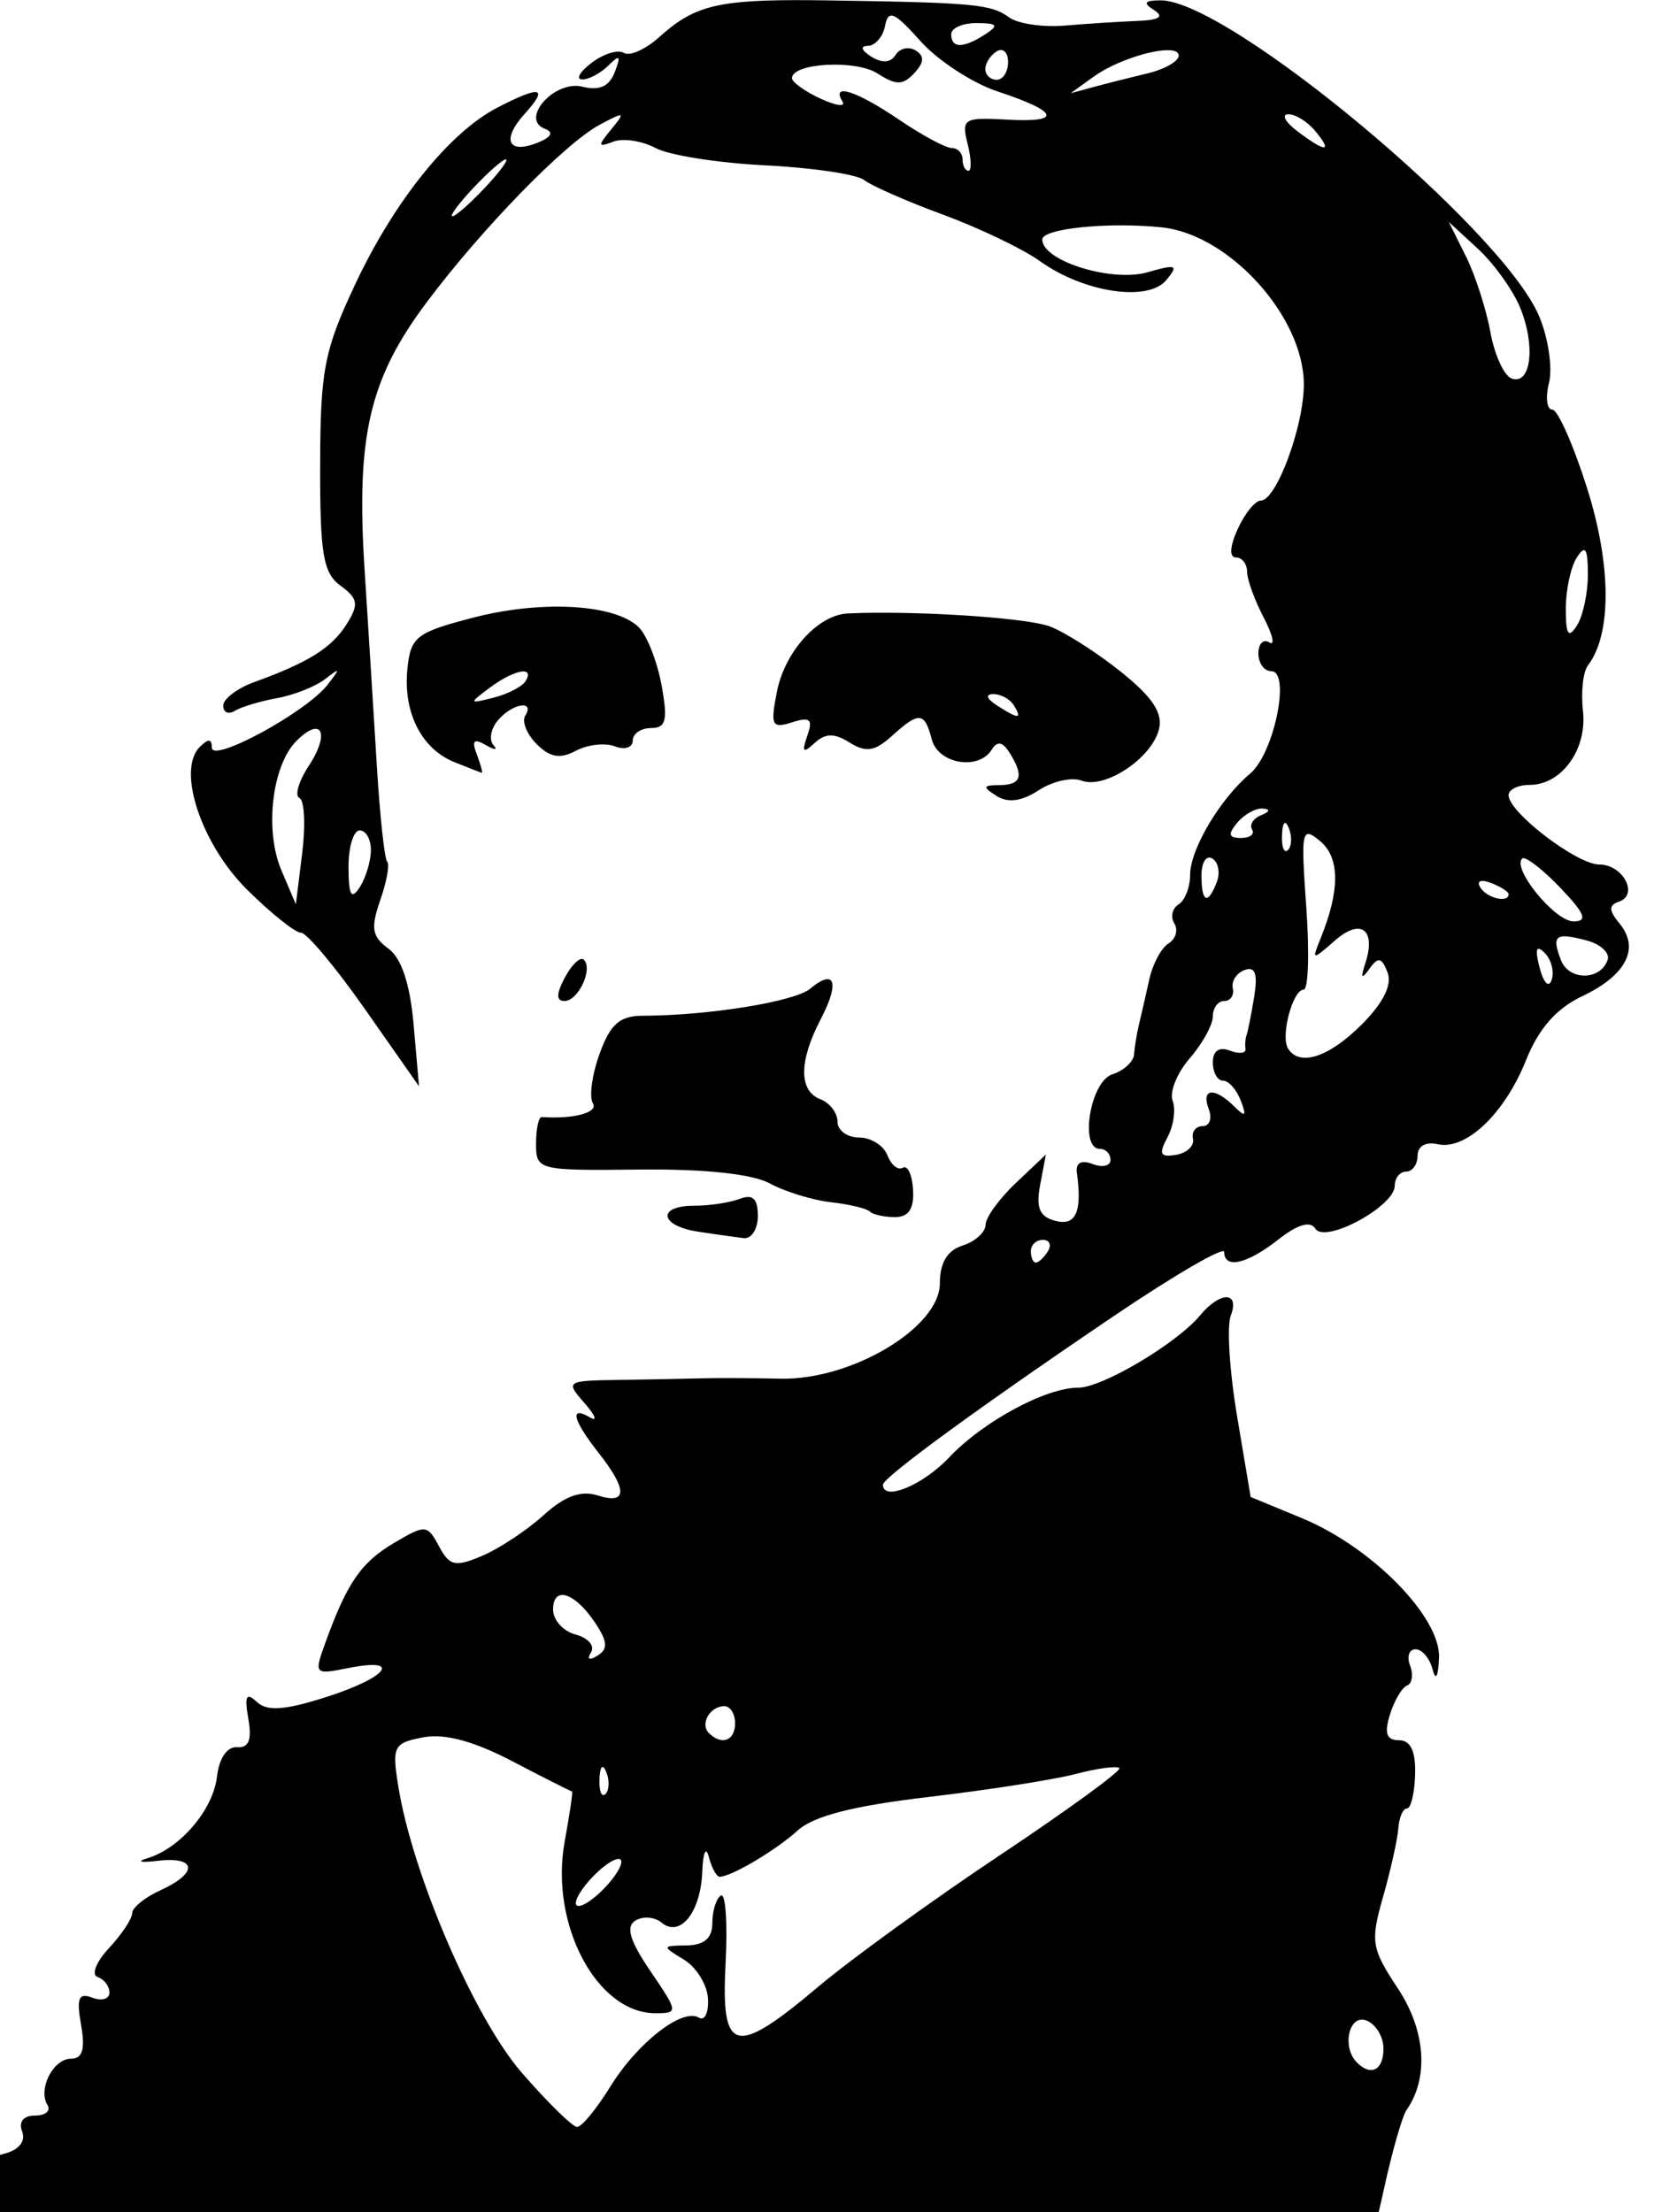 <?xml version="1.0" encoding="UTF-8" standalone="no"?>
<!-- Created with Inkscape (http://www.inkscape.org/) -->

<svg
   xmlns:dc="http://purl.org/dc/elements/1.1/"
   xmlns:cc="http://creativecommons.org/ns#"
   xmlns:rdf="http://www.w3.org/1999/02/22-rdf-syntax-ns#"
   xmlns:svg="http://www.w3.org/2000/svg"
   xmlns="http://www.w3.org/2000/svg"
   xmlns:sodipodi="http://sodipodi.sourceforge.net/DTD/sodipodi-0.dtd"
   xmlns:inkscape="http://www.inkscape.org/namespaces/inkscape"
   width="38.532mm"
   height="51.542mm"
   viewBox="0 0 38.532 51.542"
   version="1.1"
   id="svg8"
   inkscape:version="0.92.3 (2405546, 2018-03-11)"
   sodipodi:docname="Edgar Allan Poe.svg">
  <title
     id="title53">Edgar Allan Poe</title>
  <defs
     id="defs2" />
  <sodipodi:namedview
     id="base"
     pagecolor="#ffffff"
     bordercolor="#666666"
     borderopacity="1.0"
     inkscape:pageopacity="0.0"
     inkscape:pageshadow="2"
     inkscape:zoom="1.3374176"
     inkscape:cx="309.73526"
     inkscape:cy="49.073028"
     inkscape:document-units="mm"
     inkscape:current-layer="layer1"
     showgrid="false"
     fit-margin-top="0"
     fit-margin-left="0"
     fit-margin-right="0"
     fit-margin-bottom="0"
     inkscape:window-width="1920"
     inkscape:window-height="1017"
     inkscape:window-x="3832"
     inkscape:window-y="-8"
     inkscape:window-maximized="1" />
  <g
     inkscape:label="Layer 1"
     inkscape:groupmode="layer"
     id="layer1"
     transform="translate(409.968,-2.178)">
    <path
       style="fill:#000000;stroke-width:3.78"
       d="m -1477.285,8.232 c -7.025,0.02 -8.95,0.677 -11.818,3.256 -1.197,1.076 -2.592,1.698 -3.102,1.383 -0.51,-0.315 -1.781,0.073 -2.824,0.863 -1.043,0.79 -1.425,1.449 -0.848,1.467 0.578,0.017 1.616,-0.529 2.309,-1.217 1.01,-1.002 1.122,-0.889 0.565,0.574 -0.481,1.263 -1.355,1.658 -2.84,1.285 -2.452,-0.615 -5.546,2.86 -3.297,3.703 0.781,0.293 0.573,0.717 -0.58,1.193 -2.652,1.095 -3.285,-0.21 -1.213,-2.5 2.149,-2.375 1.44,-2.54 -2.394,-0.557 -4.199,2.171 -9.053,8.203 -12.49,15.52 -2.73,5.812 -3.069,7.558 -3.088,15.861 -0.017,7.875 0.262,9.538 1.795,10.658 1.541,1.127 1.623,1.636 0.547,3.359 -1.308,2.095 -3.356,3.383 -8.113,5.105 -1.512,0.548 -2.75,1.484 -2.75,2.08 0,0.596 0.459,0.803 1.018,0.457 0.559,-0.346 2.232,-0.85 3.719,-1.119 1.486,-0.27 3.39,-1.027 4.232,-1.682 1.334,-1.037 1.358,-0.97 0.186,0.527 -1.885,2.405 -10.154,6.894 -10.154,5.512 0,-0.802 -0.309,-0.818 -1.068,-0.059 -2.031,2.031 0.142,8.559 4.184,12.561 2.093,2.073 4.219,3.77 4.723,3.77 0.504,0 3.044,3.038 5.644,6.75 l 4.729,6.75 -0.475,-5.418 c -0.314,-3.589 -1.065,-5.849 -2.223,-6.695 -1.443,-1.055 -1.565,-1.797 -0.711,-4.248 0.569,-1.633 0.844,-3.16 0.611,-3.393 -0.233,-0.233 -0.64,-3.985 -0.904,-8.336 -0.265,-4.351 -0.756,-12.206 -1.09,-17.457 -0.742,-11.673 0.438,-16.691 5.516,-23.453 4.875,-6.493 12.13,-13.931 15.166,-15.549 2.2,-1.173 2.284,-1.139 1.008,0.408 -1.207,1.463 -1.185,1.606 0.172,1.086 0.86,-0.33 2.535,-0.079 3.723,0.557 1.188,0.636 5.538,1.321 9.666,1.525 4.128,0.204 8.028,0.785 8.668,1.289 0.64,0.505 3.771,1.878 6.957,3.053 3.186,1.174 7.011,3.009 8.5,4.078 3.845,2.762 9.494,3.613 11.104,1.674 1.111,-1.339 0.906,-1.426 -1.643,-0.695 -3.15,0.903 -9.256,-0.996 -9.256,-2.879 0,-0.968 5.788,-1.557 10.5,-1.07 5.938,0.613 12.489,7.851 12.496,13.805 0,3.679 -2.416,10.219 -3.783,10.219 -0.49,0 -1.405,1.125 -2.031,2.5 -0.693,1.521 -0.755,2.5 -0.16,2.5 0.538,0 0.981,0.562 0.984,1.25 0,0.688 0.661,2.503 1.459,4.033 0.798,1.531 1.021,2.515 0.494,2.189 -0.526,-0.326 -0.959,0.109 -0.959,0.967 0,0.857 0.509,1.561 1.131,1.561 1.734,0 0.248,7.233 -1.85,9 -2.654,2.235 -5.281,6.664 -5.281,8.904 0,1.087 -0.457,2.26 -1.016,2.605 -0.559,0.345 -0.728,1.096 -0.373,1.67 0.354,0.573 0.128,1.364 -0.506,1.756 -0.633,0.391 -1.393,1.802 -1.688,3.137 -0.294,1.335 -0.7,3.103 -0.9,3.928 -0.201,0.825 -0.399,2.031 -0.441,2.682 -0.042,0.65 -0.907,1.447 -1.924,1.77 -1.924,0.611 -2.909,6.549 -1.086,6.549 0.513,-1e-5 0.934,0.436 0.934,0.969 0,0.533 -0.708,0.696 -1.574,0.363 -1,-0.384 -1.504,-0.099 -1.381,0.781 0.478,3.427 -0.087,4.688 -1.891,4.217 -1.394,-0.365 -1.722,-1.138 -1.34,-3.156 l 0.506,-2.674 -2.643,2.5 c -1.453,1.375 -2.653,3.031 -2.66,3.682 -0.01,0.65 -0.917,1.469 -2.018,1.818 -1.347,0.427 -2,1.513 -2,3.324 0,3.879 -7.751,8.519 -14,8.381 -2.475,-0.054 -5.625,-0.068 -7,-0.029 -1.375,0.038 -4.628,0.101 -7.231,0.139 -4.63,0.068 -4.694,0.111 -3,2.049 0.952,1.089 1.168,1.652 0.48,1.25 -1.837,-1.074 -1.525,0.221 0.75,3.113 2.572,3.271 2.54,4.578 -0.094,3.742 -1.46,-0.463 -2.897,0.064 -4.75,1.744 -1.461,1.325 -3.885,2.931 -5.387,3.568 -2.379,1.009 -2.87,0.9 -3.801,-0.84 -1.025,-1.915 -1.186,-1.925 -3.939,-0.299 -2.901,1.714 -4.129,3.49 -6.033,8.736 -1.027,2.829 -0.991,2.87 1.98,2.275 4.825,-0.965 3.497,0.813 -1.895,2.537 -3.674,1.175 -5.223,1.285 -6.125,0.439 -0.929,-0.871 -1.102,-0.528 -0.748,1.48 0.327,1.857 0.042,2.579 -0.99,2.5 -0.868,-0.067 -1.576,0.964 -1.76,2.562 -0.335,2.926 -3.225,6.327 -6.117,7.199 -1.012,0.305 -0.604,0.407 0.908,0.229 3.433,-0.406 3.575,1.065 0.25,2.58 -1.375,0.626 -2.5,1.535 -2.5,2.02 0,0.485 -0.919,1.87 -2.043,3.076 -1.124,1.206 -1.574,2.35 -1,2.541 0.574,0.191 1.043,0.808 1.043,1.371 0,0.563 -0.68,0.764 -1.51,0.445 -1.2,-0.46 -1.401,0.03 -0.984,2.393 0.376,2.136 0.127,2.973 -0.885,2.973 -1.575,-1e-5 -2.931,2.688 -2.064,4.09 0.309,0.5 -0.187,0.91 -1.103,0.91 -1.018,0 -1.458,0.544 -1.129,1.4 0.326,0.85 -0.273,1.615 -1.522,1.941 -1.575,0.412 -1.945,1.128 -1.578,3.049 0.279,1.457 0.037,2.425 -0.576,2.309 -0.295,-0.056 -0.521,-0.029 -0.705,0.102 h 123.561 c 0.19,-0.799 0.375,-1.589 0.529,-2.301 0.716,-3.3 1.616,-6.45 2,-7 1.971,-2.824 1.674,-6.986 -0.762,-10.668 -2.335,-3.529 -2.432,-4.121 -1.307,-8.07 0.668,-2.344 1.271,-5.049 1.34,-6.012 0.069,-0.963 0.409,-1.75 0.758,-1.75 0.348,-1e-5 0.672,-1.35 0.719,-3 0.058,-2.038 -0.397,-3 -1.416,-3 -1.097,0 -1.312,-0.606 -0.801,-2.25 0.385,-1.238 1.065,-2.391 1.512,-2.564 0.446,-0.173 0.565,-0.961 0.262,-1.75 -0.303,-0.789 -0.086,-1.436 0.482,-1.436 0.569,0 1.238,0.787 1.49,1.75 0.281,1.077 0.503,0.692 0.574,-1 0.151,-3.571 -5.896,-9.731 -12.053,-12.277 l -4.508,-1.863 -1.197,-7.129 c -0.659,-3.921 -0.908,-7.885 -0.555,-8.807 0.824,-2.146 -0.916,-2.171 -2.686,-0.039 -2.052,2.473 -8.602,6.365 -10.713,6.365 -2.871,0 -8.379,2.977 -11.367,6.145 -2.303,2.441 -5.807,3.881 -5.807,2.387 0,-0.636 8.47,-6.827 20.25,-14.799 5.362,-3.629 9.75,-6.179 9.75,-5.666 0,1.529 2.017,1.065 4.766,-1.098 1.69,-1.33 2.81,-1.658 3.246,-0.953 0.838,1.356 6.975,-1.953 6.982,-3.766 0,-0.688 0.456,-1.25 1.006,-1.25 0.55,-1e-5 1,-0.633 1,-1.406 0,-0.826 0.722,-1.241 1.75,-1.004 2.485,0.572 5.896,-2.665 7.787,-7.391 1.11,-2.774 2.66,-4.539 4.932,-5.617 3.861,-1.832 5.089,-4.202 3.299,-6.371 -0.964,-1.169 -0.983,-1.634 -0.074,-1.939 1.781,-0.6 0.374,-3.271 -1.723,-3.271 -1.959,0 -7.971,-4.593 -7.971,-6.09 0,-0.501 0.831,-0.91 1.846,-0.91 2.822,0 5.076,-3.127 4.693,-6.512 -0.186,-1.644 0.01,-3.438 0.432,-3.988 2.097,-2.727 2.075,-8.8 -0.055,-15.549 -1.207,-3.823 -2.59,-6.951 -3.074,-6.951 -0.484,0 -0.613,-1.062 -0.287,-2.359 0.325,-1.297 -0.061,-3.92 -0.859,-5.83 -3.209,-7.68 -27.369,-27.843 -33.305,-27.795 -1.416,0.011 -1.556,0.226 -0.557,0.859 0.919,0.583 0.453,0.879 -1.5,0.953 -1.558,0.059 -4.409,0.243 -6.334,0.408 -1.925,0.165 -4.131,-0.158 -4.902,-0.719 -1.593,-1.157 -3.054,-1.296 -15.615,-1.492 -1.23,-0.019 -2.336,-0.03 -3.34,-0.027 z m 8.549,1.363 c 0.426,-0.061 1.17,0.631 2.603,2.238 1.522,1.705 4.575,3.698 6.785,4.428 5.412,1.786 5.732,2.754 0.82,2.477 -3.8,-0.214 -4.013,-0.083 -3.457,2.133 0.326,1.299 0.36,2.363 0.074,2.363 -0.285,0 -0.519,-0.45 -0.519,-1 0,-0.55 -0.429,-1 -0.955,-1 -0.525,0 -2.614,-1.125 -4.641,-2.5 -3.726,-2.528 -5.99,-3.256 -4.963,-1.594 0.308,0.499 -0.56,0.386 -1.932,-0.25 -1.371,-0.636 -2.498,-1.443 -2.502,-1.791 -0.016,-1.339 5.589,-1.657 7.504,-0.426 1.65,1.061 2.233,1.058 3.24,-0.02 0.877,-0.939 0.914,-1.51 0.127,-1.996 -0.606,-0.375 -1.402,-0.197 -1.768,0.395 -0.427,0.692 -1.191,0.744 -2.139,0.145 -0.873,-0.552 -0.994,-0.938 -0.297,-0.947 0.647,-0.008 1.329,-0.803 1.516,-1.766 0.105,-0.544 0.247,-0.852 0.502,-0.889 z m 7.557,0.654 c 1.819,0.012 1.963,0.201 0.75,0.984 -1.939,1.253 -3,1.253 -3,0 0,-0.55 1.012,-0.993 2.25,-0.984 z m 2.139,2.367 c 0.359,0.016 0.611,0.415 0.611,1.059 0,0.857 -0.45,1.559 -1,1.559 -0.55,0 -1,-0.424 -1,-0.941 0,-0.518 0.45,-1.219 1,-1.559 0.138,-0.085 0.269,-0.122 0.389,-0.117 z m 14.797,0.018 c 0.505,0.024 0.814,0.173 0.814,0.473 0,0.501 -1.238,1.206 -2.75,1.566 -1.512,0.361 -3.65,0.901 -4.75,1.201 l -2,0.545 2,-1.443 c 1.904,-1.374 5.171,-2.414 6.686,-2.342 z m 10.441,5.631 c 0.62,-0.017 1.688,0.644 2.373,1.469 1.581,1.905 0.935,1.917 -1.559,0.031 -1.067,-0.807 -1.435,-1.483 -0.814,-1.5 z m -68.779,3.969 c 0.275,0 -0.556,1.125 -1.848,2.5 -1.292,1.375 -2.574,2.5 -2.85,2.5 -0.275,0 0.558,-1.125 1.85,-2.5 1.292,-1.375 2.572,-2.5 2.848,-2.5 z m 82.897,5.5 2.547,2.348 c 1.401,1.292 3.072,3.613 3.711,5.156 1.387,3.35 0.984,6.852 -0.721,6.268 -0.67,-0.229 -1.517,-2.071 -1.883,-4.094 -0.366,-2.022 -1.339,-5.028 -2.16,-6.678 z m 11.889,28.861 c 0.248,0.024 0.336,0.7 0.336,2.139 0,1.65 -0.436,3.675 -0.969,4.5 -0.744,1.151 -0.971,0.802 -0.971,-1.5 0,-1.65 0.438,-3.675 0.971,-4.5 0.279,-0.432 0.484,-0.653 0.633,-0.639 z m -90.894,4.971 c -2.136,0.052 -4.468,0.364 -6.736,0.953 -5.048,1.312 -5.526,1.684 -5.811,4.525 -0.382,3.813 1.234,7.017 4.125,8.182 1.202,0.484 2.284,0.909 2.404,0.943 0.12,0.035 -0.069,-0.684 -0.42,-1.6 -0.476,-1.239 -0.276,-1.454 0.781,-0.84 0.781,0.453 1.085,0.456 0.678,0.006 -0.408,-0.45 -0.24,-1.422 0.373,-2.16 1.245,-1.5 3.307,-1.86 2.418,-0.422 -0.312,0.506 0.141,1.63 1.01,2.498 1.165,1.165 2.066,1.318 3.438,0.584 1.022,-0.547 2.565,-0.724 3.43,-0.393 0.865,0.332 1.574,0.107 1.574,-0.502 0,-0.609 0.725,-1.107 1.611,-1.107 1.317,0 1.485,-0.685 0.926,-3.75 -0.376,-2.063 -1.264,-4.346 -1.973,-5.076 -1.253,-1.289 -4.268,-1.928 -7.828,-1.842 z m 28.504,0.529 c -0.829,0.007 -1.616,0.028 -2.338,0.062 -2.617,0.124 -5.534,3.35 -6.229,6.889 -0.584,2.977 -0.448,3.251 1.332,2.686 1.597,-0.507 1.856,-0.277 1.34,1.186 -0.506,1.434 -0.373,1.57 0.635,0.639 0.957,-0.884 1.729,-0.896 3.092,-0.045 1.433,0.895 2.212,0.774 3.699,-0.572 2.413,-2.184 2.88,-2.145 3.518,0.295 0.564,2.158 4.122,2.76 5.275,0.893 0.477,-0.772 0.946,-0.696 1.545,0.25 1.305,2.06 1.068,2.856 -0.859,2.873 -1.484,0.013 -1.524,0.158 -0.26,0.957 1.001,0.633 2.214,0.468 3.697,-0.504 1.214,-0.795 2.909,-1.177 3.768,-0.848 2.024,0.777 6.13,-1.931 6.797,-4.48 0.378,-1.446 -0.526,-2.829 -3.314,-5.07 -2.108,-1.694 -4.927,-3.496 -6.264,-4.004 -1.788,-0.68 -9.632,-1.256 -15.434,-1.205 z m -30.945,5.166 c 0.086,-0.007 0.162,-0.004 0.227,0.008 0.311,0.057 0.37,0.331 0.053,0.844 -0.299,0.484 -1.565,1.137 -2.811,1.451 -2.186,0.551 -2.197,0.518 -0.324,-0.881 1.176,-0.878 2.256,-1.375 2.856,-1.422 z m 41.395,1.988 c 0.655,-0.008 1.471,0.434 1.811,0.984 0.767,1.242 0.421,1.242 -1.5,0 -0.901,-0.582 -1.026,-0.975 -0.311,-0.984 z m -59.633,3.055 c 0.818,-0.078 0.77,1.26 -0.529,3.242 -0.896,1.368 -1.27,2.645 -0.83,2.838 0.44,0.192 0.55,2.375 0.244,4.85 l -0.557,4.5 -1.275,-3 c -1.491,-3.511 -0.824,-9.217 1.33,-11.371 0.694,-0.694 1.245,-1.023 1.617,-1.059 z m 83.314,7.008 c 0.702,0.049 0.654,0.27 -0.129,0.586 -0.691,0.279 -1.049,0.843 -0.795,1.254 0.254,0.411 -0.184,0.748 -0.977,0.748 -1.087,0 -1.169,-0.328 -0.334,-1.334 0.609,-0.733 1.614,-1.297 2.234,-1.254 z m 1.99,1.268 c 0.091,0.014 0.201,0.168 0.32,0.467 0.289,0.722 0.252,1.584 -0.08,1.916 -0.333,0.332 -0.569,-0.258 -0.525,-1.312 0.03,-0.728 0.134,-1.093 0.285,-1.07 z m -81.363,0.654 c 0.55,0 0.992,0.787 0.984,1.75 -0.01,0.962 -0.451,2.425 -0.984,3.25 -0.736,1.138 -0.973,0.716 -0.984,-1.75 -0.01,-1.788 0.434,-3.25 0.984,-3.25 z m 83.33,0.322 c 0.236,-0.056 0.592,0.198 1.102,0.621 1.742,1.446 1.755,4.324 0.039,8.557 -0.789,1.945 -0.754,1.949 1.26,0.184 2.273,-1.993 3.639,-0.983 2.678,1.977 -0.439,1.35 -0.343,1.485 0.357,0.506 0.772,-1.078 1.078,-1.015 1.594,0.328 0.416,1.084 -0.38,2.679 -2.285,4.584 -2.877,2.877 -5.465,3.716 -6.467,2.096 -0.672,-1.088 0.413,-5.174 1.375,-5.174 0.412,0 0.516,-3.263 0.231,-7.25 -0.334,-4.674 -0.402,-6.304 0.117,-6.428 z m -8.566,2.074 c 0.062,0.011 0.126,0.036 0.191,0.076 0.526,0.325 0.704,1.251 0.395,2.059 -0.793,2.067 -1.35,1.825 -1.35,-0.59 0,-0.991 0.329,-1.621 0.764,-1.545 z m 27.574,0.051 c 0.477,0.072 1.794,1.124 3.172,2.562 2.211,2.308 2.484,2.99 1.199,2.99 -1.634,0 -5.42,-4.623 -4.521,-5.521 0.031,-0.032 0.082,-0.041 0.15,-0.031 z m -3.756,2.006 c 0.077,-0.016 0.175,-0.016 0.293,0.002 0.157,0.023 0.35,0.077 0.572,0.162 0.854,0.328 1.553,0.774 1.553,0.99 0,0.81 -1.907,0.355 -2.494,-0.596 -0.197,-0.319 -0.156,-0.512 0.076,-0.559 z m 7.488,4.863 c 0.417,0.025 0.996,0.149 1.764,0.35 1.236,0.323 2.079,1.093 1.873,1.711 -0.611,1.835 -3.405,1.855 -4.105,0.029 -0.524,-1.367 -0.587,-1.984 0.105,-2.08 0.104,-0.014 0.224,-0.018 0.363,-0.01 z m -2.385,1.098 c 0.113,0.026 0.274,0.145 0.482,0.354 0.581,0.581 0.86,1.648 0.619,2.369 -0.25,0.749 -0.703,0.296 -1.057,-1.057 -0.272,-1.04 -0.324,-1.583 -0.143,-1.662 0.027,-0.012 0.06,-0.013 0.098,-0.004 z m -84.111,0.891 c -0.351,-0.051 -0.99,0.606 -1.527,1.609 -0.774,1.446 -0.788,2.086 -0.049,2.086 1.212,0 2.531,-2.805 1.707,-3.629 -0.037,-0.037 -0.081,-0.059 -0.131,-0.066 z m 58.539,0.891 c 0.665,-0.072 0.808,0.664 0.516,2.455 -0.256,1.567 -0.556,3.075 -0.666,3.35 -0.109,0.275 -0.152,0.82 -0.094,1.213 0.059,0.393 -0.562,0.459 -1.381,0.145 -0.937,-0.36 -1.488,0.023 -1.488,1.035 0,0.884 0.401,1.607 0.893,1.607 0.491,-1e-5 1.192,0.787 1.559,1.75 0.534,1.403 0.418,1.502 -0.592,0.5 -1.721,-1.708 -2.92,-1.573 -2.221,0.25 0.317,0.825 0.078,1.5 -0.531,1.5 -0.609,-1e-5 -0.995,0.503 -0.857,1.117 0.138,0.614 -0.533,1.247 -1.488,1.408 -1.399,0.236 -1.544,-0.063 -0.752,-1.543 0.541,-1.01 0.745,-2.459 0.453,-3.219 -0.291,-0.759 0.386,-2.435 1.504,-3.725 1.118,-1.29 2.033,-2.953 2.033,-3.693 0,-0.741 0.45,-1.346 1,-1.346 0.55,0 0.888,-0.506 0.75,-1.125 -0.138,-0.619 0.333,-1.339 1.047,-1.6 0.117,-0.043 0.221,-0.07 0.316,-0.08 z m -36.988,0.885 c -0.33,0.002 -0.842,0.271 -1.527,0.84 -1.37,1.137 -8.943,2.36 -14.701,2.375 -2.042,0.005 -2.864,0.728 -3.812,3.35 -0.665,1.839 -0.928,3.796 -0.586,4.35 0.503,0.813 -1.697,1.403 -4.496,1.207 -0.275,-0.019 -0.5,1.033 -0.5,2.34 0,2.333 0.161,2.373 9.055,2.277 5.776,-0.062 9.941,0.381 11.5,1.223 1.344,0.726 3.763,1.469 5.373,1.65 1.61,0.181 3.147,0.549 3.416,0.818 v 0 c 0.269,0.269 1.265,0.49 2.215,0.49 1.198,-1e-5 1.684,-0.738 1.584,-2.404 -0.079,-1.322 -0.484,-2.195 -0.9,-1.938 -0.416,0.257 -1.028,-0.236 -1.357,-1.096 -0.33,-0.86 -1.453,-1.562 -2.494,-1.562 -1.041,-1e-5 -1.893,-0.626 -1.893,-1.393 0,-0.766 -0.675,-1.652 -1.5,-1.969 -1.912,-0.733 -1.902,-3.345 0.023,-7.037 1.166,-2.236 1.326,-3.526 0.6,-3.521 z m -6.981,19.15 c -0.201,-0.002 -0.441,0.053 -0.725,0.162 -0.87,0.334 -2.67,0.607 -4,0.607 -3.317,-1e-5 -3.06,1.769 0.332,2.283 1.512,0.229 3.312,0.484 4,0.566 0.688,0.082 1.25,-0.798 1.25,-1.957 0,-1.133 -0.253,-1.655 -0.858,-1.662 z m 25.914,3.77 c 0.582,-1e-5 0.781,0.45 0.441,1 -0.34,0.55 -0.816,1 -1.059,1 -0.243,-1e-5 -0.441,-0.45 -0.441,-1 0,-0.55 0.476,-1 1.059,-1 z m -42.127,31.232 c 0.725,0.083 1.776,0.948 2.791,2.477 1.075,1.619 1.117,2.272 0.182,2.85 -0.725,0.448 -0.955,0.331 -0.57,-0.291 0.354,-0.572 -0.252,-1.275 -1.346,-1.561 -1.094,-0.286 -1.988,-1.275 -1.988,-2.197 0,-0.935 0.367,-1.342 0.932,-1.277 z m 14.127,9.768 c 0.517,0 0.941,0.675 0.941,1.5 0,1.546 -1.18,1.986 -2.307,0.859 -0.799,-0.799 0.104,-2.359 1.365,-2.359 z m -25.742,2.654 c 1.797,-0.085 4.128,0.637 7.117,2.199 2.786,1.456 5.139,2.646 5.229,2.646 0.09,-10e-6 -0.199,1.982 -0.643,4.404 -1.329,7.252 2.813,15.096 7.973,15.096 2.028,0 2.016,-0.093 -0.438,-3.703 -1.819,-2.677 -2.183,-3.909 -1.318,-4.443 0.658,-0.407 1.694,-0.326 2.303,0.18 1.632,1.354 3.441,-0.914 3.576,-4.484 0.064,-1.683 0.322,-2.264 0.574,-1.299 0.252,0.962 0.678,1.75 0.949,1.75 1.025,-10e-6 4.94,-2.322 6.873,-4.076 1.398,-1.269 4.905,-2.165 11.5,-2.939 5.218,-0.613 11.038,-1.522 12.932,-2.021 1.894,-0.5 3.62,-0.732 3.836,-0.516 0.216,0.216 -4.483,3.643 -10.443,7.617 -5.96,3.974 -13.158,9.185 -15.996,11.58 -7.384,6.232 -8.594,5.928 -8.176,-2.053 0.184,-3.524 0,-6.198 -0.414,-5.941 -0.412,0.257 -0.75,1.341 -0.75,2.408 0,1.336 -0.702,1.952 -2.25,1.977 -2.197,0.035 -2.203,0.064 -0.25,1.25 1.1,0.668 2.052,2.216 2.117,3.441 0.065,1.225 -0.291,1.974 -0.793,1.664 -1.443,-0.892 -5.397,2.182 -7.793,6.059 -1.207,1.953 -2.52,3.551 -2.916,3.551 -0.396,0 -2.579,-2.138 -4.851,-4.75 -4.183,-4.81 -9.635,-17.456 -10.879,-25.236 -0.558,-3.487 -0.409,-3.776 2.193,-4.273 0.235,-0.045 0.482,-0.074 0.738,-0.086 z m 15.047,2.691 c 0.091,0.014 0.201,0.168 0.32,0.467 0.289,0.722 0.252,1.584 -0.08,1.916 -0.333,0.332 -0.569,-0.258 -0.525,-1.312 0.03,-0.728 0.134,-1.093 0.285,-1.07 z m 1.293,8.096 c 0.216,-0.036 0.344,0.042 0.344,0.248 0,0.55 -0.9,1.815 -2,2.811 -1.1,0.995 -2,1.361 -2,0.811 0,-0.55 0.9,-1.815 2,-2.811 0.688,-0.622 1.296,-0.999 1.656,-1.059 z m 65.566,14.127 c 0.089,0.011 0.182,0.034 0.277,0.07 0.825,0.317 1.5,1.428 1.5,2.469 0,1.9 -1.089,2.47 -2.334,1.225 -1.273,-1.273 -0.773,-3.922 0.557,-3.764 z"
       transform="scale(0.265)"
       id="path35"
       inkscape:connector-curvature="0" />
  </g>
</svg>
